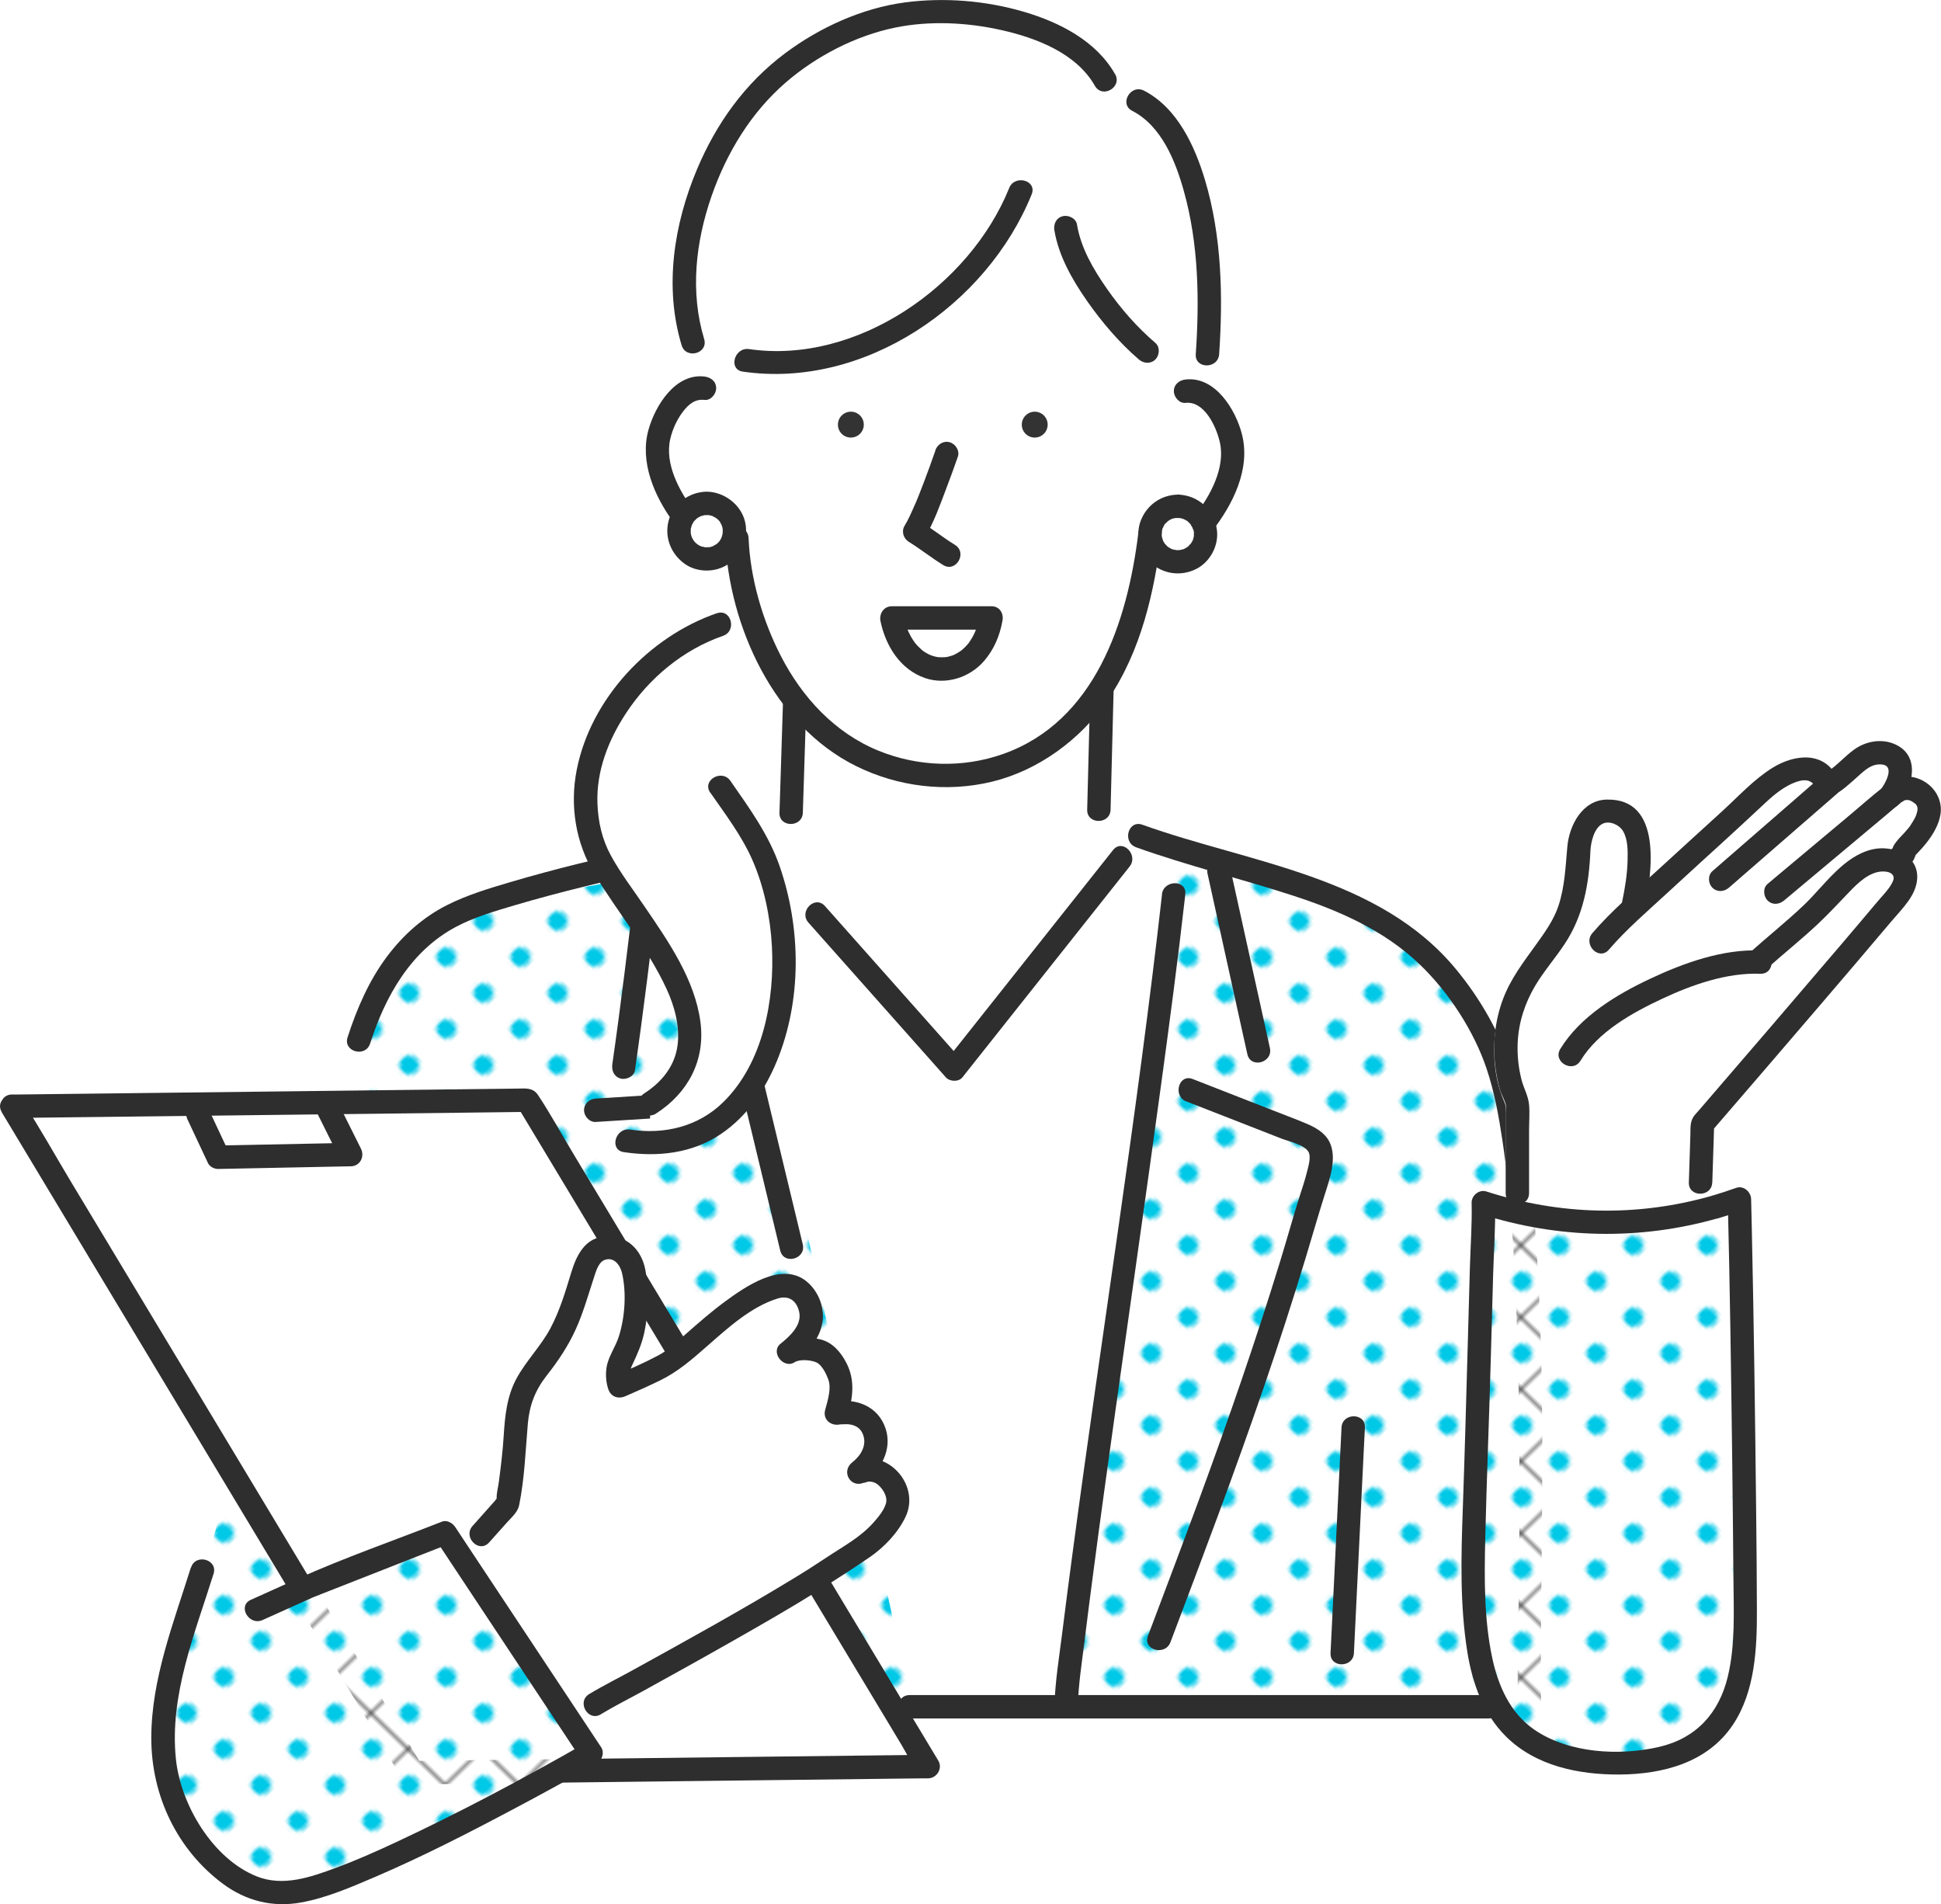 <?xml version="1.0" encoding="UTF-8"?><svg xmlns="http://www.w3.org/2000/svg" xmlns:xlink="http://www.w3.org/1999/xlink" viewBox="0 0 249.02 244.27"><defs><style>.f{fill:#fff;}.g{fill:#333;}.h{fill:url(#e);}.i{fill:none;}.j{fill:#2e2e2e;}.k{fill:#00c8e7;}</style><pattern id="e" x="0" y="0" width="12.5" height="12.5" patternTransform="translate(-3199.52 -7659.69) rotate(-44.14) scale(.51) skewX(1.72)" patternUnits="userSpaceOnUse" viewBox="0 0 12.5 12.5"><g><rect class="i" width="12.5" height="12.5"/><rect class="f" x="0" y="0" width="12.5" height="12.5"/><circle class="k" cx="6.25" cy="6.25" r="2.43"/></g></pattern></defs><g id="a"/><g id="b"><g id="c"><g id="d"><polygon class="f" points="142.24 88.69 102.4 86.64 101.72 103.33 90.82 105.71 93.2 219.11 147.69 219.11 152.11 109.12 142.24 105.85 142.24 88.69"/><path class="h" d="M24.76,205.83l34.73,1.7,22.48-74.24-35.76-.68c-3.83,10.36-12.97,45.81-21.45,73.21Z"/><path class="h" d="M191.45,134.83c-1.6-3.6-3.4-6.56-5.38-9.04-2.23-2.79-4.69-4.95-7.36-6.72-6.26-4.14-13.69-6.06-22.02-8.48l-.31,1.08h0l-5.96-1.87c-.8,7.14-1.74,20.55-2.98,29.67-3.56,25.99-9.99,59.08-12.33,79.64,0,0,11.07,.67,11.57,0h48.7s.06-67.53-.18-69.52c-.64-5.27-1.77-10.34-3.74-14.76Z"/><path class="h" d="M97.34,143.84c2.76-3.42,.14-7.26-2.09-11.9-1.7-3.53-1.88-12.78-4.09-16.01-.76-1.1-3.15-5.23-3.75-6.13l-9.99,3.52c-5.9,1.29-12.55,1.14-18.12,3.52-7.2,3.08-11,9.47-13.27,16.62l-2.55,87.01,73.55-1.7-13.82-62.1-5.89-12.83Z"/><path class="j" d="M145.76,108.69c6.55,2.34,13.3,3.99,19.92,6.13,5.98,1.93,11.83,4.46,16.43,8.86,3.83,3.66,7.03,8.68,8.62,13.43,.99,2.95,1.55,6.04,2.01,9.1,1.25,8.33,1.64,16.8,1.91,25.21,.29,9.09,.33,18.19,.26,27.29-.05,6.8-.25,13.6-.2,20.4,.02,1.93,3.02,1.93,3,0-.13-15.19,.42-30.36,0-45.55-.24-8.84-.65-17.71-1.85-26.48-.45-3.29-.99-6.6-1.94-9.79-1.4-4.69-3.98-9.14-7.08-12.91-9.88-12.02-26.51-13.65-40.29-18.59-1.82-.65-2.6,2.25-.8,2.89h0Z"/><path class="j" d="M172.11,183.12l-1.23,25.31-.18,3.62c-.09,1.93,2.91,1.92,3,0l1.23-25.31,.18-3.62c.09-1.93-2.91-1.92-3,0h0Z"/><path class="j" d="M83.27,108.69c-6.01,1.32-12.02,2.75-17.92,4.5-2.71,.8-5.48,1.64-8.01,2.92-3.07,1.55-5.66,3.87-7.71,6.62-2.31,3.09-3.86,6.68-5.04,10.34-.59,1.84,2.3,2.63,2.89,.8,1.95-6.08,5.21-11.9,11.04-14.99,2.34-1.24,4.94-1.99,7.46-2.74,3-.89,6.04-1.69,9.08-2.44s5.99-1.44,9-2.1c1.88-.41,1.09-3.31-.8-2.89h0Z"/><path class="j" d="M88.01,110.2l4.09,16.98,6.51,27.05,1.49,6.19c.45,1.88,3.35,1.08,2.89-.8l-4.09-16.98-6.51-27.05-1.49-6.19c-.45-1.88-3.35-1.08-2.89,.8h0Z"/><path class="j" d="M149.08,114.74c-3.18,28.17-7.71,56.19-11.45,84.29-.47,3.52-.93,7.04-1.37,10.56-.38,3.04-.89,6.11-.98,9.18-.05,1.93,2.95,1.93,3,0,.08-2.71,.51-5.42,.84-8.11,.38-3.1,.78-6.19,1.19-9.29,.88-6.71,1.81-13.41,2.75-20.11,1.95-13.96,3.97-27.91,5.87-41.88,1.12-8.21,2.21-16.42,3.14-24.65,.22-1.92-2.79-1.9-3,0h0Z"/><path class="j" d="M154.92,112.07c1.47,6.7,2.95,13.4,4.43,20.1l.68,3.06c.42,1.88,3.31,1.09,2.89-.8l-4.43-20.08c-.23-1.02-.45-2.05-.68-3.07-.41-1.88-3.31-1.09-2.89,.8h0Z"/><path class="j" d="M152.21,141.29c2.77,1.08,5.53,2.16,8.3,3.24l3.91,1.53c.88,.34,2.94,.79,3.45,1.7,.37,.65-.03,1.91-.19,2.57-.28,1.14-.67,2.24-1.02,3.36-.84,2.67-1.58,5.38-2.41,8.06-3.14,10.23-6.65,20.35-10.34,30.39-2.18,5.92-4.41,11.82-6.64,17.72-.68,1.81,2.21,2.59,2.89,.8,4.11-10.86,8.22-21.72,11.98-32.71,1.88-5.48,3.67-10.99,5.35-16.53,.84-2.75,1.62-5.52,2.49-8.25,.63-1.98,1.58-4.66,.59-6.68-.6-1.21-1.84-1.89-3.04-2.39-1.45-.61-2.93-1.15-4.39-1.73-3.38-1.32-6.76-2.64-10.13-3.96-1.8-.7-2.58,2.2-.8,2.89h0Z"/><path class="j" d="M81.49,113.54c-.91,7.66-1.83,15.32-2.93,22.96-.12,.81,.2,1.6,1.05,1.85,.7,.2,1.73-.25,1.85-1.05,1.14-7.9,2.1-15.83,3.04-23.76,.23-1.91-2.78-1.9-3,0h0Z"/><path class="j" d="M103.72,118.35l15.41,17.35,2.22,2.5c.49,.56,1.64,.61,2.12,0l18.77-23.66,2.68-3.38c1.19-1.5-.92-3.63-2.12-2.12l-18.77,23.66-2.68,3.38h2.12l-15.41-17.35-2.22-2.5c-1.28-1.45-3.4,.68-2.12,2.12h0Z"/><path class="j" d="M88.21,140.18l-11.78,.74c-.81,.05-1.5,.65-1.5,1.5,0,.77,.69,1.55,1.5,1.5l11.78-.74c.81-.05,1.5-.65,1.5-1.5,0-.77-.69-1.55-1.5-1.5h0Z"/><path class="f" d="M92.37,80.11c-10.46,3.52-17.35,14.37-17.24,22.32,.07,4.78,1.21,7.15,3.36,10.36,.6,.9,1.28,1.87,2.04,2.97,2.21,3.22,4.43,6.47,6.13,10,2.69,5.59,3.05,11.85-3.24,15.77l-.05,5.07c4.18,.04,7.53-1.43,10.13-3.82,5.65-5.21,7.71-14.82,6.93-22.9-.11-1.09-.26-2.15-.47-3.17-1.19-5.84-2.45-8.37-5.03-12.18l6.58-.3,.44-14.07,.2-.15c-2.79-3.54-4.57-7.52-5.69-11.05l-4.09,1.13Z"/><path class="j" d="M91.97,78.66c-8.7,3.01-16.18,10.94-17.98,20.1-.9,4.58-.15,9.34,2.27,13.34,3,4.97,6.79,9.43,9.25,14.74,1.01,2.19,1.71,4.71,1.43,7.14-.32,2.73-2.02,4.82-4.28,6.27-1.62,1.04-.12,3.64,1.51,2.59,4.09-2.63,6.32-6.79,5.7-11.68-.7-5.49-4.11-10.38-7.15-14.84-1.47-2.17-3.09-4.27-4.35-6.58-1.13-2.07-1.63-4.3-1.72-6.65-.16-4.18,1.4-8.16,3.67-11.61,2.96-4.51,7.34-8.15,12.45-9.92,1.81-.63,1.03-3.53-.8-2.89h0Z"/><path class="j" d="M91.14,101.69c1.93,2.78,4.04,5.54,5.4,8.66,1.49,3.4,2.29,7.31,2.49,11,.37,6.9-1.11,14.99-6.23,20.02-3.21,3.16-7.58,4.19-11.97,3.53-1.89-.28-2.7,2.61-.8,2.89,4.34,.65,8.79,.18,12.5-2.35,3.32-2.26,5.6-5.61,7.12-9.28,3.24-7.85,3.13-17.1,.37-25.06-1.4-4.04-3.89-7.45-6.31-10.93-1.09-1.58-3.69-.08-2.59,1.51h0Z"/><path class="f" d="M154.98,50.33c-1.48-1.75-3.93-2.85-6.11-2.15,2.26-6.04,1.91-13-.95-18.78-2.85-5.78-8.17-10.29-14.34-12.16l-.18,5.56c-4.29,8.95-12.86,15.72-22.55,17.85-7.86,1.72-17.36,1.1-22.33,7.42-2.34,2.98-3.95,9.89-2.48,13.38,1.47,3.49,3.71,5.89,7.49,5.79,.39,10.54,5.63,22.79,14.64,28.26,7.98,4.85,19.28,4.14,26.56-1.7,7.29-5.84,10.78-19.07,13.12-28.11,.06,2.52,3.83,2.12,6.29,1.55,2.46-.57,2.16-2.99,2.72-5.45,.57-2.46,1.37-2.75,.79-5.21-.53-2.23-1.22-4.5-2.7-6.25Z"/><path class="f" d="M146.01,12.92l-4.26-2.67C137.27,2.13,120.91-.19,112.13,2.7c-7.66,2.51-14.2,7-18.47,13.97-4.75,7.75-7.58,18.22-4.78,27.21l.76,5.89c.09,0,.18-.01,.27-.01l5.79-3.52c12.73,1.95,26.47-6.24,33.05-17.31l7.98,.25c.82,5.31,6.36,12.38,10.45,15.87l4.92,5.14c.16-.02,.31-.03,.46-.03l2.35-4.72c1.24-17.34-2.71-29.41-8.9-32.51Z"/><path class="f" d="M151.1,64.95c-1.92,0-3.49,1.52-3.56,3.43,0,.04,0,.09,0,.13,0,1.96,1.59,3.56,3.56,3.56s3.56-1.59,3.56-3.56c0-.49-.1-.95-.28-1.38-.54-1.28-1.81-2.18-3.29-2.18Z"/><path class="f" d="M90.66,64.57c-1.25,0-2.36,.65-2.99,1.63-.36,.56-.57,1.22-.57,1.93,0,1.96,1.59,3.56,3.56,3.56,1.66,0,3.05-1.13,3.45-2.67,.07-.28,.11-.58,.11-.89,0-1.96-1.59-3.56-3.56-3.56Z"/><path class="j" d="M93.04,69.03c.47,11.32,6.27,24.02,16.77,29.23,5.38,2.67,11.62,3.43,17.47,2.01s11.26-5.31,14.79-10.42c4.34-6.29,6.05-14,6.97-21.46,.23-1.91-2.77-1.89-3,0-1.39,11.32-5.53,24.15-17.35,28.33-5.17,1.83-10.91,1.65-15.98-.42-5.62-2.29-9.82-6.86-12.55-12.19-2.34-4.57-3.91-9.93-4.12-15.08-.08-1.92-3.08-1.93-3,0h0Z"/><path class="j" d="M120.01,57.78c-.47,1.36-.96,2.71-1.47,4.05-.21,.55-.42,1.1-.64,1.65-.11,.29-.23,.57-.35,.86-.05,.12-.1,.23-.15,.35-.04,.1-.04,.09,0-.01-.03,.07-.06,.14-.09,.2-.38,.87-.76,1.75-1.26,2.57-.43,.71-.14,1.63,.54,2.05,1.51,.93,2.9,2.05,4.41,2.98,1.65,1.02,3.16-1.58,1.51-2.59-1.51-.93-2.9-2.05-4.41-2.98l.54,2.05c1.16-1.91,1.93-4.11,2.72-6.19,.53-1.39,1.04-2.78,1.53-4.19,.26-.77-.3-1.64-1.05-1.85-.82-.23-1.58,.28-1.85,1.05h0Z"/><path class="j" d="M142.48,103.86l.34-13.36,.05-1.92c.05-1.93-2.95-1.93-3,0l-.34,13.36-.05,1.92c-.05,1.93,2.95,1.93,3,0h0Z"/><path class="j" d="M100.45,90.18l-.39,12.3-.06,1.77c-.06,1.93,2.94,1.93,3,0l.39-12.3,.06-1.77c.06-1.93-2.94-1.93-3,0h0Z"/><path class="j" d="M143.05,9.5c-2.42-4.25-7.1-6.63-11.63-7.97-4.91-1.45-10.24-1.89-15.32-1.22-5.5,.73-10.94,3.21-15.37,6.52-5.14,3.84-8.82,8.98-11.3,14.87-2.98,7.07-4.24,15.13-1.98,22.59,.56,1.84,3.45,1.06,2.89-.8-1.82-6.03-1.1-12.43,.94-18.31,1.93-5.56,5.06-10.74,9.54-14.61,3.9-3.37,8.95-5.99,14.02-7.03,4.44-.91,9.23-.67,13.64,.32s9.6,2.94,11.99,7.15c.95,1.68,3.55,.17,2.59-1.51h0Z"/><path class="j" d="M90.38,48.3c-3.74-.44-6.31,3.72-7.18,6.82-1.16,4.13,.76,8.54,3.18,11.84,.48,.65,1.3,.98,2.05,.54,.64-.38,1.02-1.39,.54-2.05-1.83-2.51-3.73-5.96-2.97-9.18,.29-1.23,.84-2.43,1.6-3.44s1.6-1.67,2.78-1.53c.81,.1,1.5-.76,1.5-1.5,0-.89-.69-1.4-1.5-1.5h0Z"/><path class="j" d="M152.1,51.68c2.4-.27,3.94,3.02,4.4,5.05,.74,3.25-1.23,6.88-3.17,9.35-.5,.64-.62,1.5,0,2.12,.52,.52,1.62,.64,2.12,0,2.68-3.41,5.01-7.98,3.9-12.44-.8-3.19-3.43-7.51-7.25-7.08-.81,.09-1.5,.63-1.5,1.5,0,.74,.69,1.59,1.5,1.5h0Z"/><path class="j" d="M145.26,14.22c3.77,1.94,5.56,6.47,6.63,10.32,1.89,6.76,2,13.94,1.52,20.89-.13,1.93,2.87,1.92,3,0,.51-7.4,.33-15.13-1.8-22.29-1.31-4.38-3.56-9.31-7.84-11.51-1.71-.88-3.23,1.71-1.51,2.59h0Z"/><path class="j" d="M135.28,29.58c.54,3.25,2.29,6.31,4.15,8.98s4.13,5.36,6.68,7.55c.61,.53,1.52,.6,2.12,0,.54-.54,.62-1.59,0-2.12-2.36-2.02-4.44-4.4-6.21-6.94s-3.35-5.23-3.85-8.26c-.13-.8-1.12-1.25-1.85-1.05-.85,.23-1.18,1.04-1.05,1.85h0Z"/><path class="j" d="M129.47,24.13c-5.07,12.55-19.58,22.66-33.37,20.65-1.89-.27-2.7,2.62-.8,2.89,15.57,2.26,31.32-8.53,37.06-22.75,.72-1.79-2.18-2.57-2.89-.8h0Z"/><path class="j" d="M90.66,63.07c-2.27,.03-4.35,1.58-4.9,3.81-.52,2.1,.35,4.21,2.09,5.45,1.59,1.13,3.92,1.14,5.54,.06,1.82-1.2,2.71-3.4,2.18-5.53s-2.64-3.76-4.9-3.79c-.78-.01-1.54,.7-1.5,1.5s.66,1.49,1.5,1.5c.1,0,.2,0,.3,.01,.13,0,.17,.08-.11-.02,.15,.05,.32,.06,.47,.11,.06,.02,.12,.04,.18,.06,.26,.08-.09-.02-.1-.04,0,.03,.43,.24,.49,.27,.03,.02,.13,.11,.15,.11-.17,0-.22-.2-.05-.03,.1,.1,.2,.2,.29,.3,.22,.22-.13-.22-.03-.05,.04,.07,.09,.13,.13,.19s.17,.4,.22,.41c-.09-.02-.11-.32-.03-.05,.02,.08,.05,.15,.07,.23,.02,.06,.03,.12,.05,.19,.01,.05,.03,.34,.02,.09,0-.27,0,.06,0,.09,0,.07,0,.13,0,.2,0,.11-.01,.22-.01,.33-.01,.11,0,.09,.01-.08-.02,.08-.03,.16-.06,.25-.01,.04-.1,.38-.12,.38l.08-.18c-.03,.06-.05,.12-.08,.18-.03,.06-.06,.11-.09,.17s-.07,.11-.1,.16l-.05,.08c-.09,.13-.07,.1,.06-.07,.01,.01-.29,.31-.33,.35l-.07,.06c-.1,.08-.1,.08,0,0l.08-.06c-.05,.04-.1,.08-.16,.11-.12,.08-.25,.15-.38,.22-.28,.14,.05-.01,.05-.01,0,0-.2,.07-.19,.07-.08,.03-.16,.05-.24,.07-.05,.01-.1,.02-.15,.03-.13,.02-.13,.02,0,0h.1c-.07,0-.14,0-.2,0-.07,0-.14,0-.21,0-.08,0-.17,0-.25,0-.15-.01-.25-.1,.06,.01-.13-.05-.29-.06-.42-.1-.08-.02-.15-.05-.22-.07-.31-.1,.29,.16,.01,0-.14-.08-.27-.15-.4-.23-.03-.02-.13-.11-.15-.11,.14,0,.22,.19,.09,.06-.11-.11-.22-.22-.33-.33-.18-.18,.06,.05,.06,.09,0-.06-.15-.21-.18-.27-.02-.03-.16-.36-.2-.37,.09,.02,.11,.32,.03,.05-.02-.08-.05-.15-.07-.23-.02-.06-.03-.12-.05-.19-.01-.05-.03-.34-.02-.09,0,.27,0-.06,0-.09,0-.11,0-.22,0-.32,0-.06,0-.18,.02-.25-.11,.34,0,0,.03-.08,.03-.12,.07-.23,.1-.34,.09-.29-.14,.2,.04-.07,.07-.12,.17-.42,.29-.47l-.11,.14s.07-.08,.1-.12c.08-.09,.16-.17,.25-.26,.04-.04,.13-.09,.16-.13-.16,.12-.19,.14-.1,.08,.04-.03,.08-.06,.13-.09,.07-.05,.15-.09,.22-.13,.05-.03,.37-.14,.15-.08-.24,.07,.09-.02,.12-.03,.1-.03,.2-.06,.31-.08,.03,0,.17-.05,.21-.04-.22,.03-.25,.03-.08,.02,.07,0,.15,0,.22,0,.78-.01,1.54-.68,1.5-1.5s-.66-1.51-1.5-1.5Z"/><path class="j" d="M151.1,63.45c-2.14,.03-3.97,1.34-4.74,3.32-.72,1.84-.18,4.08,1.27,5.42,1.59,1.47,3.88,1.77,5.81,.81,1.77-.88,2.89-2.92,2.7-4.88-.25-2.63-2.39-4.63-5.04-4.67-.78-.01-1.54,.7-1.5,1.5s.66,1.49,1.5,1.5c.1,0,.21,0,.31,.01,.24,.01-.1,0-.09-.01,.01-.03,.46,.11,.49,.12,0,0,.19,.06,.19,.07l-.18-.07c.06,.03,.12,.06,.18,.09,.05,.03,.43,.21,.42,.26l-.15-.12c.05,.04,.1,.08,.15,.13,.05,.04,.1,.09,.14,.13,.06,.06,.11,.12,.17,.18,.12,.14,.05,.19-.02-.03,.04,.14,.19,.29,.26,.42,.02,.04,.06,.16,.09,.18-.08-.19-.09-.2-.02-.03l.04,.12c.03,.09,.1,.27,.09,.37,0-.04-.02-.33,0-.01,0,.19,0,.37,0,.56-.01,.33,.06-.27,0-.06-.02,.08-.03,.16-.05,.23-.02,.06-.03,.12-.05,.18-.02,.05-.1,.42-.06,.17,.04-.22-.01,.01-.04,.07-.03,.05-.06,.11-.09,.16-.05,.08-.1,.16-.15,.23-.12,.18,0-.09,.06-.08-.03,0-.29,.3-.32,.34,0,0-.14,.11-.14,.12,.18-.14,.21-.16,.08-.06-.04,.03-.08,.05-.12,.08-.12,.08-.24,.14-.36,.21-.28,.16,.33-.1,.01,0-.06,.02-.12,.04-.18,.06s-.44,.07-.47,.11c.05-.08,.33-.02,.11-.02-.12,0-.23,.01-.35,.01-.08,0-.16,0-.25-.01-.28-.01,.1,0,.11,.02-.02-.04-.39-.09-.47-.11s-.15-.06-.22-.08c-.19-.05,.33,.17,.06,.02-.15-.08-.3-.17-.44-.26-.24-.15,.05-.04,.04,.04,0,0-.12-.1-.14-.12-.03-.03-.28-.34-.32-.34,.08,0,.19,.29,.04,.04-.04-.07-.09-.13-.13-.2-.03-.05-.06-.11-.09-.16-.03-.06-.06-.11-.08-.17,.08,.2,.1,.25,.06,.14-.03-.14-.09-.27-.13-.41,0-.03-.04-.27-.06-.28,.02,.01,.03,.39,.02,.11,0-.18-.02-.35,0-.53,0-.06-.03-.33,0-.09-.02,.14-.02,.14,0,0,.01-.06,.03-.12,.04-.19,.02-.06,.03-.12,.05-.18,.02-.06,.04-.12,.06-.18l-.08,.18c.09-.07,.19-.38,.26-.49,0,0,.11-.14,.1-.15-.14,.18-.16,.21-.06,.09,.03-.04,.06-.07,.09-.1,.04-.05,.37-.29,.37-.35,0,.1-.28,.18-.05,.04,.09-.06,.18-.12,.28-.17,.05-.03,.11-.06,.16-.09,.27-.15-.29,.09-.01,0,.18-.06,.36-.11,.55-.15,.26-.07-.09,.03-.11,.01,.03,.03,.34-.02,.39-.02,.78-.01,1.54-.68,1.5-1.5s-.66-1.51-1.5-1.5Z"/><path class="j" d="M127.17,77.77h-12.76c-1.02,0-1.64,.95-1.45,1.9,.66,3.18,2.53,6.21,5.72,7.31,2.69,.92,5.74-.07,7.57-2.19,1.26-1.45,2.02-3.24,2.35-5.12,.14-.8-.21-1.62-1.05-1.85-.72-.2-1.7,.25-1.85,1.05-.13,.73-.31,1.44-.58,2.13,.09-.23-.08,.18-.11,.24-.07,.15-.15,.29-.22,.44-.15,.27-.33,.53-.5,.79-.14,.21,.1-.09-.12,.15-.1,.11-.19,.22-.29,.32-.2,.2-.41,.39-.63,.57,.23-.18-.03,.01-.12,.07-.11,.07-.23,.14-.34,.21-.1,.06-.2,.11-.3,.16-.07,.03-.14,.06-.2,.1,.1-.05,.22-.08,.05-.02-.25,.08-.49,.16-.74,.22-.11,.02-.21,.04-.32,.06,.4-.08-.03,0-.14,0-.26,.01-.51,0-.76-.01-.29,0,.25,.06-.03,0-.14-.03-.29-.05-.43-.09-.13-.03-.25-.07-.37-.11-.08-.03-.45-.18-.11-.03-.25-.11-.48-.23-.71-.37-.12-.07-.23-.15-.34-.23-.28-.19,.06,.08-.12-.1-.21-.2-.43-.39-.63-.61-.06-.07-.35-.42-.18-.2-.11-.14-.21-.29-.31-.44-.21-.32-.4-.65-.56-1-.03-.07-.06-.14-.09-.2-.11-.25,.12,.32-.06-.14-.07-.17-.13-.35-.19-.52-.15-.46-.27-.92-.36-1.39l-1.45,1.9h12.76c1.93,0,1.93-3,0-3Z"/><path class="g" d="M109.16,52.81c-.91,0-1.66,.74-1.66,1.66s.74,1.66,1.66,1.66,1.66-.74,1.66-1.66-.74-1.66-1.66-1.66Z"/><path class="g" d="M132.75,52.81c-.91,0-1.66,.74-1.66,1.66s.74,1.66,1.66,1.66,1.66-.74,1.66-1.66-.74-1.66-1.66-1.66Z"/><g><g><g><path class="f" d="M246.67,101.96c-1.85-1.58-3.38-.5-3.97,.04l-.02,.02-.15,.12c.44-.63,2.4-3.66,.52-5-1.02-.73-2.35-.74-3.5-.25-1.46,.63-3.62,3.18-5.03,3.79-.17-.44-.94-1.55-1.38-1.77-2.7-1.35-6.28,1.61-8.09,3.37-1.99,1.94-9.51,8.65-14.77,13.59l-.65-.14c.95-4.61,1.19-9.47-1.08-10.96-1.36-.89-3.35-1.08-4.39,.17-2.02,2.4-1.5,4.27-1.68,5.77-.78,6.47-1.38,7.2-4.04,11.12-.74,1.09-2.61,3.02-3.9,6.09-1.43,3.4-2.16,8.18,.14,13.71v13.46c6.77,2.21,9.12,2.2,15.85,1.57,3.16-.29,4.49-.65,7.65-1.57v-3.41l.24-7.49s19-22,25.1-29.37c.78-.93,1.59-2.88,.19-3.85-.16-.12-.33-.21-.51-.3l.15-.27c1.68-1.4,.25-.67,1.7-2.12,1.29-1.29,3.79-4.46,1.62-6.32Z"/><path class="f" d="M247.73,100.9c-2.15-1.66-4.22-1.52-6.26,.18l2.36,1.82c1.73-2.52,2.48-6.44-1.2-7.62-4.01-1.28-5.82,2.63-8.87,4.11l2.05,.54c-1.29-2.83-4.14-3.39-6.86-2.24-2.4,1.02-4.22,2.86-6.1,4.6-4.52,4.2-9.13,8.29-13.63,12.51l1.46-.39-.65-.14,1.05,1.85c.62-3.08,1.27-6.64,.3-9.72-.83-2.63-3.52-4.43-6.31-3.71-3.05,.79-3.95,4.41-4.03,7.14-.07,2.35-.45,5.08-1.42,7.24-.88,1.95-2.25,3.71-3.55,5.4-1.86,2.43-3.32,5.15-3.95,8.17-.71,3.36-.58,7.26,.77,10.45,.25,.59,.3,.69,.3,1.36v12.61c0,.68,.47,1.24,1.1,1.45,3.81,1.23,7.6,2.11,11.62,1.97,4.34-.16,8.51-.76,12.67-1.97,.63-.18,1.1-.78,1.1-1.45,0-3.64,.12-7.26,.24-10.89l-.44,1.06c7.55-8.75,15.1-17.49,22.55-26.33,.98-1.16,2.07-2.3,2.94-3.55,1.44-2.05,1.36-4.74-1.01-6.01l.54,2.05c.21-.4,.71-.64,.96-1.05,.09-.15,.32-.74,.24-.61-.13,.21,.24-.25,.27-.28,.15-.16,.31-.32,.46-.48,.41-.45,.79-.92,1.14-1.42,1.45-2.04,2.15-4.75,.15-6.68-1.39-1.34-3.52,.78-2.12,2.12,1.2,1.15-.63,3.15-1.46,4.03-.49,.52-1.1,1.06-1.28,1.78-.02,.06-.03,.13-.05,.19,.1-.33,.32-.31,.01-.18-.4,.18-.72,.68-.93,1.06-.37,.69-.2,1.66,.54,2.05,.95,.51,.33,1.38-.2,2.06s-1.08,1.29-1.62,1.94c-1.33,1.58-2.66,3.15-3.99,4.71-3.09,3.63-6.19,7.25-9.3,10.87-2.61,3.04-5.23,6.08-7.85,9.12-.63,.73-1.26,1.44-1.88,2.18s-.7,1.39-.73,2.3c-.11,3.32-.21,6.63-.21,9.95l1.1-1.45c-3.92,1.14-7.79,1.71-11.87,1.86-3.78,.14-7.25-.7-10.82-1.86l1.1,1.45v-12.4c0-1.92-.91-3.57-1.25-5.46-.5-2.79-.19-5.69,.82-8.33,.92-2.39,2.53-4.25,3.98-6.31,1.15-1.62,2.27-3.3,2.96-5.17,.82-2.23,1.2-4.82,1.33-7.19,.07-1.4,.06-2.56,.88-3.78,.75-1.11,2.23-1.19,3.15-.12,.79,.92,.78,2.56,.77,3.68,0,1.8-.28,3.57-.63,5.33-.15,.75,.21,1.67,1.05,1.85,.41,.08,.84,.22,1.25,.16,.77-.1,1.38-.9,1.92-1.4,1.13-1.05,2.26-2.1,3.4-3.14,2.27-2.08,4.56-4.16,6.84-6.24,1.53-1.4,3.01-2.9,4.59-4.24,1.02-.87,2.21-1.74,3.52-2.11s1.93,.06,2.47,1.23c.35,.78,1.38,.86,2.05,.54,1.9-.92,3.17-3.23,5.2-3.83,.94-.27,2.05-.04,1.82,1.08-.16,.78-.61,1.5-1.06,2.15-1.03,1.49,1.13,2.84,2.36,1.82,.65-.55,1.23-.78,2.01-.18,.65,.5,1.49,.62,2.12,0,.52-.51,.64-1.63,0-2.12Z"/></g><path class="h" d="M220,154.84c-3.16,.92-6.31,1.53-9.47,1.82-6.73,.63-13.46-.16-20.23-2.37l.02,.7c-.35,10.27-.69,25.31-1.05,35.59-.18,5.41-.45,10.54-.1,15.81,.56,8.43,2.04,19.75,18.39,19.75,2.02,0,3.81-.17,5.39-.51,8.53-1.83,10.95-8.45,10.95-18.22,0-8.51-.34-37.12-.75-53.58-1.05,.38-2.1,.72-3.16,1.03Z"/></g><g><path class="j" d="M219.6,153.4c-9.58,2.73-19.43,2.49-28.9-.56-.92-.3-1.92,.5-1.9,1.45,.07,2.74-.14,5.51-.22,8.26-.1,3.48-.2,6.96-.29,10.44-.19,6.84-.38,13.68-.62,20.51-.22,6.14-.39,12.37,.59,18.46,.64,3.95,2.05,7.92,4.95,10.79,3.82,3.8,9.37,4.91,14.58,4.88,5.54-.04,11.26-1.51,14.51-6.35,2.88-4.29,3.12-9.85,3.1-14.84-.01-4.32-.05-8.63-.1-12.95-.13-11.91-.29-23.83-.55-35.74-.03-1.31-.06-2.62-.09-3.93-.02-.91-.95-1.78-1.9-1.45-1.04,.37-2.09,.71-3.16,1.03-1.85,.55-1.06,3.44,.8,2.89,1.06-.31,2.11-.66,3.16-1.03l-1.9-1.45c.28,11.33,.44,22.67,.58,34,.06,4.9,.11,9.79,.15,14.69,.03,4.18,.26,8.47-.72,12.56-1.13,4.69-4.04,7.91-8.79,9.02-5.1,1.19-11.63,.84-16.06-2.22-3.1-2.14-4.64-5.68-5.39-9.26-1.05-4.98-1-10.23-.88-15.29,.18-7.56,.49-15.12,.7-22.68,.1-3.71,.2-7.41,.31-11.12,.09-3.07,.32-6.17,.25-9.25l-1.9,1.45c9.95,3.2,20.44,3.43,30.5,.56,1.85-.53,1.07-3.42-.8-2.89Z"/><path class="j" d="M219.68,151.68l.24-7.49-.44,1.06c4.65-5.39,9.29-10.78,13.92-16.19,3.1-3.63,6.21-7.25,9.28-10.9,1.35-1.61,3.2-3.3,3.29-5.54,.11-3-3.23-4.24-5.73-3.67-3.72,.85-6.17,4.62-8.77,7.11-2.23,2.13-4.65,4.05-6.95,6.11-1.44,1.29,.69,3.41,2.12,2.12,2.17-1.95,4.46-3.77,6.59-5.77,1.41-1.33,2.72-2.75,4.06-4.14,1.06-1.11,2.51-2.51,4.15-2.59,.39-.02,.95,.04,1.26,.31,.46,.4,.19,.93-.1,1.42-.46,.76-1.14,1.43-1.71,2.11-1.53,1.83-3.08,3.64-4.62,5.46-6.1,7.16-12.24,14.3-18.38,21.42-.18,.21-.38,.4-.54,.62-.54,.73-.46,1.51-.48,2.38l-.2,6.17c-.06,1.93,2.94,1.93,3,0h0Z"/><path class="j" d="M225.84,121.92c-4.85-.18-9.79,1.59-14.11,3.62s-8.99,4.83-11.55,9.01c-1.01,1.65,1.59,3.16,2.59,1.51,2.28-3.73,6.63-6.14,10.47-7.94s8.29-3.37,12.6-3.21c1.93,.07,1.93-2.93,0-3h0Z"/><path class="j" d="M243.74,103.02c1.72-2.29,2.61-6.07-.58-7.53-1.73-.79-3.75-.43-5.27,.65-1.41,1.01-2.56,2.49-4.13,3.25l2.05,.54c-1.65-3.61-5.51-3.24-8.42-1.43-2.38,1.48-4.34,3.64-6.4,5.52-2.82,2.58-5.65,5.14-8.46,7.72s-5.77,5.08-8.24,7.96c-1.25,1.46,.86,3.59,2.12,2.12,2.22-2.59,4.88-4.86,7.38-7.17s5.08-4.65,7.62-6.97c1.72-1.56,3.41-3.15,5.11-4.73,1.13-1.05,2.43-2.12,3.9-2.64,1.39-.48,2.18-.21,2.79,1.13,.35,.78,1.38,.86,2.05,.54,1.05-.51,1.93-1.36,2.8-2.12s1.74-1.72,2.91-1.8c2.44-.17,.92,2.45,.17,3.45-1.16,1.55,1.44,3.04,2.59,1.51h0Z"/><path class="j" d="M244.41,111.46c.42-.36,.86-.73,1.13-1.22,.1-.19,.16-.35,.2-.55,0-.03,.03-.08,.03-.11,.03,.44-.19,.36-.1,.24,.01-.02,.09-.13,.09-.15,0,.03-.26,.3-.08,.11,.05-.05,.09-.11,.14-.16,.11-.12,.22-.23,.33-.35,.16-.17,.32-.34,.47-.51,.44-.5,.85-1.03,1.21-1.58,.7-1.08,1.29-2.42,1.15-3.74-.18-1.78-1.54-3.21-3.25-3.68-1.5-.41-3,.14-4.11,1.16-.58,.53-.58,1.59,0,2.12,.62,.57,1.5,.57,2.12,0,.05-.05,.11-.09,.16-.14,.02-.02-.31,.21-.05,.04,.13-.08,.41-.17,.49-.29-.02,.03-.35,.12-.11,.05,.04-.01,.09-.03,.13-.04s.31-.05,.32-.07c-.01,.03-.31,0-.15,.03,.05,0,.1,0,.15,0,.03,0,.2,0,.21,0-.01-.02-.31-.07-.07,0,.07,.02,.41,.13,.28,.08-.16-.07,.04,.02,.06,.03,.08,.05,.16,.09,.24,.14,.05,.03,.31,.24,.19,.13,.07,.06,.3,.22,.32,.32,0,0-.18-.3-.05-.05,.02,.04,.05,.09,.08,.13,0,.01,.07,.13,.07,.13-.02,.02-.11-.37-.05-.08,0,.04,.04,.27,.07,.28-.1-.05-.02-.33-.02-.11,0,.06,0,.13,0,.19,0,.02-.01,.2-.01,.2-.01,0,.06-.31,.02-.15-.03,.12-.05,.23-.08,.35-.03,.1-.06,.2-.09,.3,0,.02-.05,.17-.07,.2,.05-.05,.12-.25,.03-.06-.22,.46-.48,.9-.77,1.32-.04,.06-.25,.36-.14,.19,.13-.18-.11,.13-.14,.17-.14,.17-.29,.34-.44,.5-.38,.41-.77,.79-1.11,1.25-.16,.22-.45,.62-.4,.9,.01,.07,.21-.4,.08-.21-.08,.12,.29-.31,.08-.11-.23,.22-.46,.44-.71,.64-.6,.51-.56,1.61,0,2.12,.64,.59,1.48,.54,2.12,0h0Z"/><path class="j" d="M211.01,116.5c.92-4.48,2.36-14.15-4.93-13.93-3.08,.09-4.76,3.31-5,6.04-.23,2.55-.32,5.1-1.13,7.56-.6,1.84-1.8,3.5-2.92,5.05-1.6,2.23-3.19,4.28-4.18,6.88-1.1,2.89-1.39,6.04-.96,9.09,.12,.87,.3,1.73,.54,2.58,.17,.61,.61,1.34,.74,1.87,.09,.36,0,.85,0,1.21v10.2c0,1.93,3,1.93,3,0v-8.01c0-1.1,.1-2.25,0-3.35s-.69-2.11-.96-3.16c-.4-1.56-.57-3.14-.5-4.75,.11-2.61,.93-5.13,2.27-7.37,1.12-1.87,2.57-3.52,3.77-5.34,2.38-3.59,3.11-7.64,3.29-11.9,.05-1.11,.46-2.99,1.6-3.52,.9-.42,2.16,.19,2.61,1,.61,1.08,.59,2.53,.56,3.73-.04,1.79-.34,3.56-.7,5.31-.39,1.88,2.5,2.69,2.89,.8h0Z"/><path class="j" d="M241.69,100.9c-1.65,1.29-3.22,2.7-4.83,4.04l-8.15,6.82-1.94,1.63c-.62,.52-.54,1.58,0,2.12,.62,.62,1.5,.52,2.12,0l13.15-11.01c.59-.49,1.17-1.01,1.77-1.49,.64-.5,.52-1.6,0-2.12-.63-.63-1.48-.5-2.12,0h0Z"/><path class="j" d="M233.55,99.7c-4.61,4.03-9.25,8.02-13.86,12.05-.61,.53-.55,1.58,0,2.12,.61,.61,1.51,.53,2.12,0,4.61-4.03,9.25-8.02,13.86-12.05,.61-.53,.55-1.58,0-2.12-.61-.61-1.51-.53-2.12,0h0Z"/></g></g><g><polygon class="f" points="1.52 141.91 52.94 227.38 119.08 226.6 67.66 141.13 1.52 141.91"/><path class="j" d="M.22,142.67l12.91,21.47,24.21,40.25,9.65,16.04c1.52,2.52,2.94,5.14,4.57,7.6,.66,1,1.57,.86,2.59,.85l5.76-.07,20.99-.25,37.48-.44h.7c1.12-.02,1.89-1.28,1.3-2.27l-12.91-21.47-24.21-40.25-9.65-16.04c-1.52-2.52-2.94-5.14-4.57-7.6-.66-1-1.57-.86-2.59-.85l-5.76,.07-20.99,.25-37.48,.44h-.7c-1.93,.03-1.93,3.03,0,3.01l22.37-.26,35.63-.42,8.14-.1-1.3-.74,5.12,8.51,12.29,20.43,14.87,24.71,12.8,21.27,4.24,7.05c.65,1.08,1.22,2.37,2.02,3.35,.04,.04,.06,.1,.09,.15l1.3-2.26-22.37,.26-35.63,.42-8.14,.1,1.3,.74-5.12-8.51-12.29-20.43-14.87-24.71-12.8-21.27c-2.08-3.46-4.05-7.02-6.26-10.4-.03-.05-.06-.1-.09-.15-.99-1.65-3.59-.15-2.59,1.51Z"/></g><path class="j" d="M23.97,143.42l2.72,5.79c.22,.46,.81,.75,1.3,.74l14.86-.3,2.16-.04c1.19-.02,1.8-1.24,1.3-2.26l-3.06-6.13c-.86-1.73-3.45-.21-2.59,1.51l3.06,6.13,1.3-2.26-14.86,.3-2.16,.04,1.3,.74-2.72-5.79c-.82-1.75-3.41-.22-2.59,1.51h0Z"/><path class="h" d="M36.67,205.15l-2.56-4.63-4.25-5.58-3.93,6.54s-1.04,3.32-2.71,8.65c-1.67,5.32-2.85,10.94-2.06,16.46,.99,6.84,7.47,16.53,15.24,16.24,1.96-.07,3.87-.66,5.73-1.29,11.37-3.85,24.11-11.3,34.04-17.98l-18.39-25.88-21.11,7.49Z"/><path class="j" d="M24.49,201.07c-2.22,7.09-5.06,14.29-5.08,21.81s3.37,14.44,9.18,18.76c2.96,2.2,6.37,3.06,10,2.41,3.3-.59,6.5-1.99,9.57-3.3,5.99-2.57,11.81-5.55,17.57-8.61,3.65-1.93,7.27-3.91,10.86-5.95,.67-.39,.98-1.38,.54-2.05l-16.4-24.74-2.33-3.52c-.34-.51-1.06-.94-1.69-.69-6.19,2.43-12.52,4.62-18.58,7.35l-5.95,2.68c-1.76,.79-.23,3.38,1.51,2.59l5.14-2.31c.41-.18,.82-.37,1.22-.55,.3-.13,.66-.26,.1-.05,.36-.13,.71-.28,1.07-.42l12.36-4.85,3.93-1.54-1.69-.69,16.4,24.74,2.33,3.52,.54-2.05c-7.92,4.53-16.01,8.84-24.28,12.7-2.53,1.18-5.08,2.32-7.69,3.28-3.26,1.21-6.8,2.46-10.2,1.1-5.63-2.26-9.74-9.18-10.35-15.03-.86-8.18,2.43-16.12,4.83-23.78,.58-1.85-2.32-2.64-2.89-.8h0Z"/><path class="j" d="M116.7,220.44h74.24c1.93,0,1.93-3,0-3H116.7c-1.93,0-1.93,3,0,3h0Z"/><path class="f" d="M110.13,188.85c.17-.12,3.6-2.61,1.68-6.03-1.23-2.2-4.49-1.54-4.49-1.54,0,0,.83-3.1,.56-4.21-.27-1.11-1.43-3.53-2.95-3.79-1.12-.19-2.83-.53-3.73,.17,1.9-1.48,3.73-3.82,2.5-6.35-.79-1.62-1.8-2.21-2.94-2.21-1.24,0-2.65,.7-4.11,1.51-3.87,2.13-6.83,5.26-10.27,8.06-1.02,.83-6.87,3.35-6.87,3.35,0,0-.63-1.75,.13-3.15,1.86-3.41,2.09-6.21,1.85-10.09-.07-1.12-.24-2.27-.83-3.22-.6-.95-2.08-1.42-3.18-1.23-1.75,.3-2.43,2.4-2.91,4.11-1.24,4.45-2.77,7.89-5.71,11.46-2.21,2.69-2.54,5.03-2.72,8.51-.14,2.67-1,8.76-1,8.76l-3.43,3.84,14.64,21.79c.29-.19,22.39-12.15,29.64-16.99,1.65-1.1,3.23-2.14,4.7-3.07,1.74-1.1,5.18-4.79,4.49-6.74-1.6-4.56-4.87-3.04-5.05-2.95Z"/><path class="j" d="M77.1,219.89c1.79-1.08,3.68-2.02,5.51-3.03,3.86-2.13,7.72-4.27,11.55-6.45s7.31-4.17,10.87-6.4c2.21-1.39,4.44-2.81,6.59-4.29,1.84-1.27,3.58-3.1,4.55-5.13,2-4.18-2.51-9.07-6.8-7.03l1.51,2.59c2.14-1.56,3.62-4.22,2.74-6.89-.97-2.93-3.85-3.97-6.71-3.43l1.85,1.85c.64-2.42,1-4.63-.21-6.92-.69-1.31-1.74-2.55-3.23-2.93s-3.5-.57-4.88,.32l1.82,2.36c1.6-1.28,3.03-2.99,3.28-5.09,.23-1.89-.64-3.91-2.12-5.09-3.19-2.53-7.82,.73-10.46,2.67-1.74,1.28-3.35,2.7-4.97,4.12-1.13,.99-2.19,2.03-3.52,2.74-1.86,.99-3.79,1.83-5.72,2.66l2.2,.9c-.29-.85-.2-1.58,.19-2.38,.63-1.33,1.21-2.65,1.52-4.1,.55-2.56,.62-5.45,.14-8.02s-2.3-4.44-5.02-4.33-3.82,2.44-4.49,4.63c-.75,2.46-1.46,4.88-2.67,7.16s-3.12,4.17-4.36,6.46-1.48,4.82-1.64,7.37c-.12,1.95-.36,3.89-.61,5.82-.09,.72-.33,1.53-.29,2.22,.03,.66,.07-.22,.3-.31-.17,.06-.42,.47-.53,.59l-2.86,3.21c-1.28,1.44,.83,3.57,2.12,2.12l2.29-2.56c.59-.66,1.38-1.32,1.56-2.2,.7-3.43,.82-7.01,1.12-10.49,.21-2.39,.96-4.31,2.44-6.19s2.73-3.76,3.7-5.89,1.64-4.53,2.4-6.84c.22-.67,.55-1.78,1.29-2.06,1.22-.46,2.01,.66,2.25,1.66,.59,2.52,.38,5.67-.4,8.13-.42,1.34-1.33,2.54-1.57,3.92-.16,.93-.09,1.96,.21,2.86,.34,1,1.28,1.29,2.2,.9,1.48-.64,2.95-1.3,4.4-2,2.35-1.14,4.14-2.72,6.11-4.45,2.63-2.3,5.57-5,8.98-6.07,1.42-.45,2.45,.2,2.8,1.7,.39,1.7-1.22,3.15-2.4,4.1-1.33,1.07,.4,3.28,1.82,2.36,.65-.42,2.13-.29,2.82,.04s1.23,1.45,1.49,2.15c.44,1.18-.08,2.74-.4,3.95s.74,2.06,1.85,1.85c.27-.05-.22,0,.22-.02,.33-.01,.68-.04,1.02,0,1,.13,1.66,.67,1.88,1.67,.19,.85-.11,1.67-.63,2.35-.17,.22-.38,.43-.58,.62-.15,.14-.62,.5-.24,.22-1.56,1.13-.25,3.43,1.51,2.59-.43,.2,.48-.1,.45-.1,.52-.04,.98,.08,1.43,.51,.58,.55,1.12,1.48,.9,2.26-.25,.91-.99,1.78-1.6,2.47-1.69,1.91-3.92,3.08-6.02,4.48-1.38,.92-2.77,1.81-4.19,2.67-6.77,4.12-13.72,7.95-20.66,11.78-1.86,1.03-3.79,1.98-5.61,3.08-1.65,1-.14,3.6,1.51,2.59h0Z"/></g></g></g></svg>